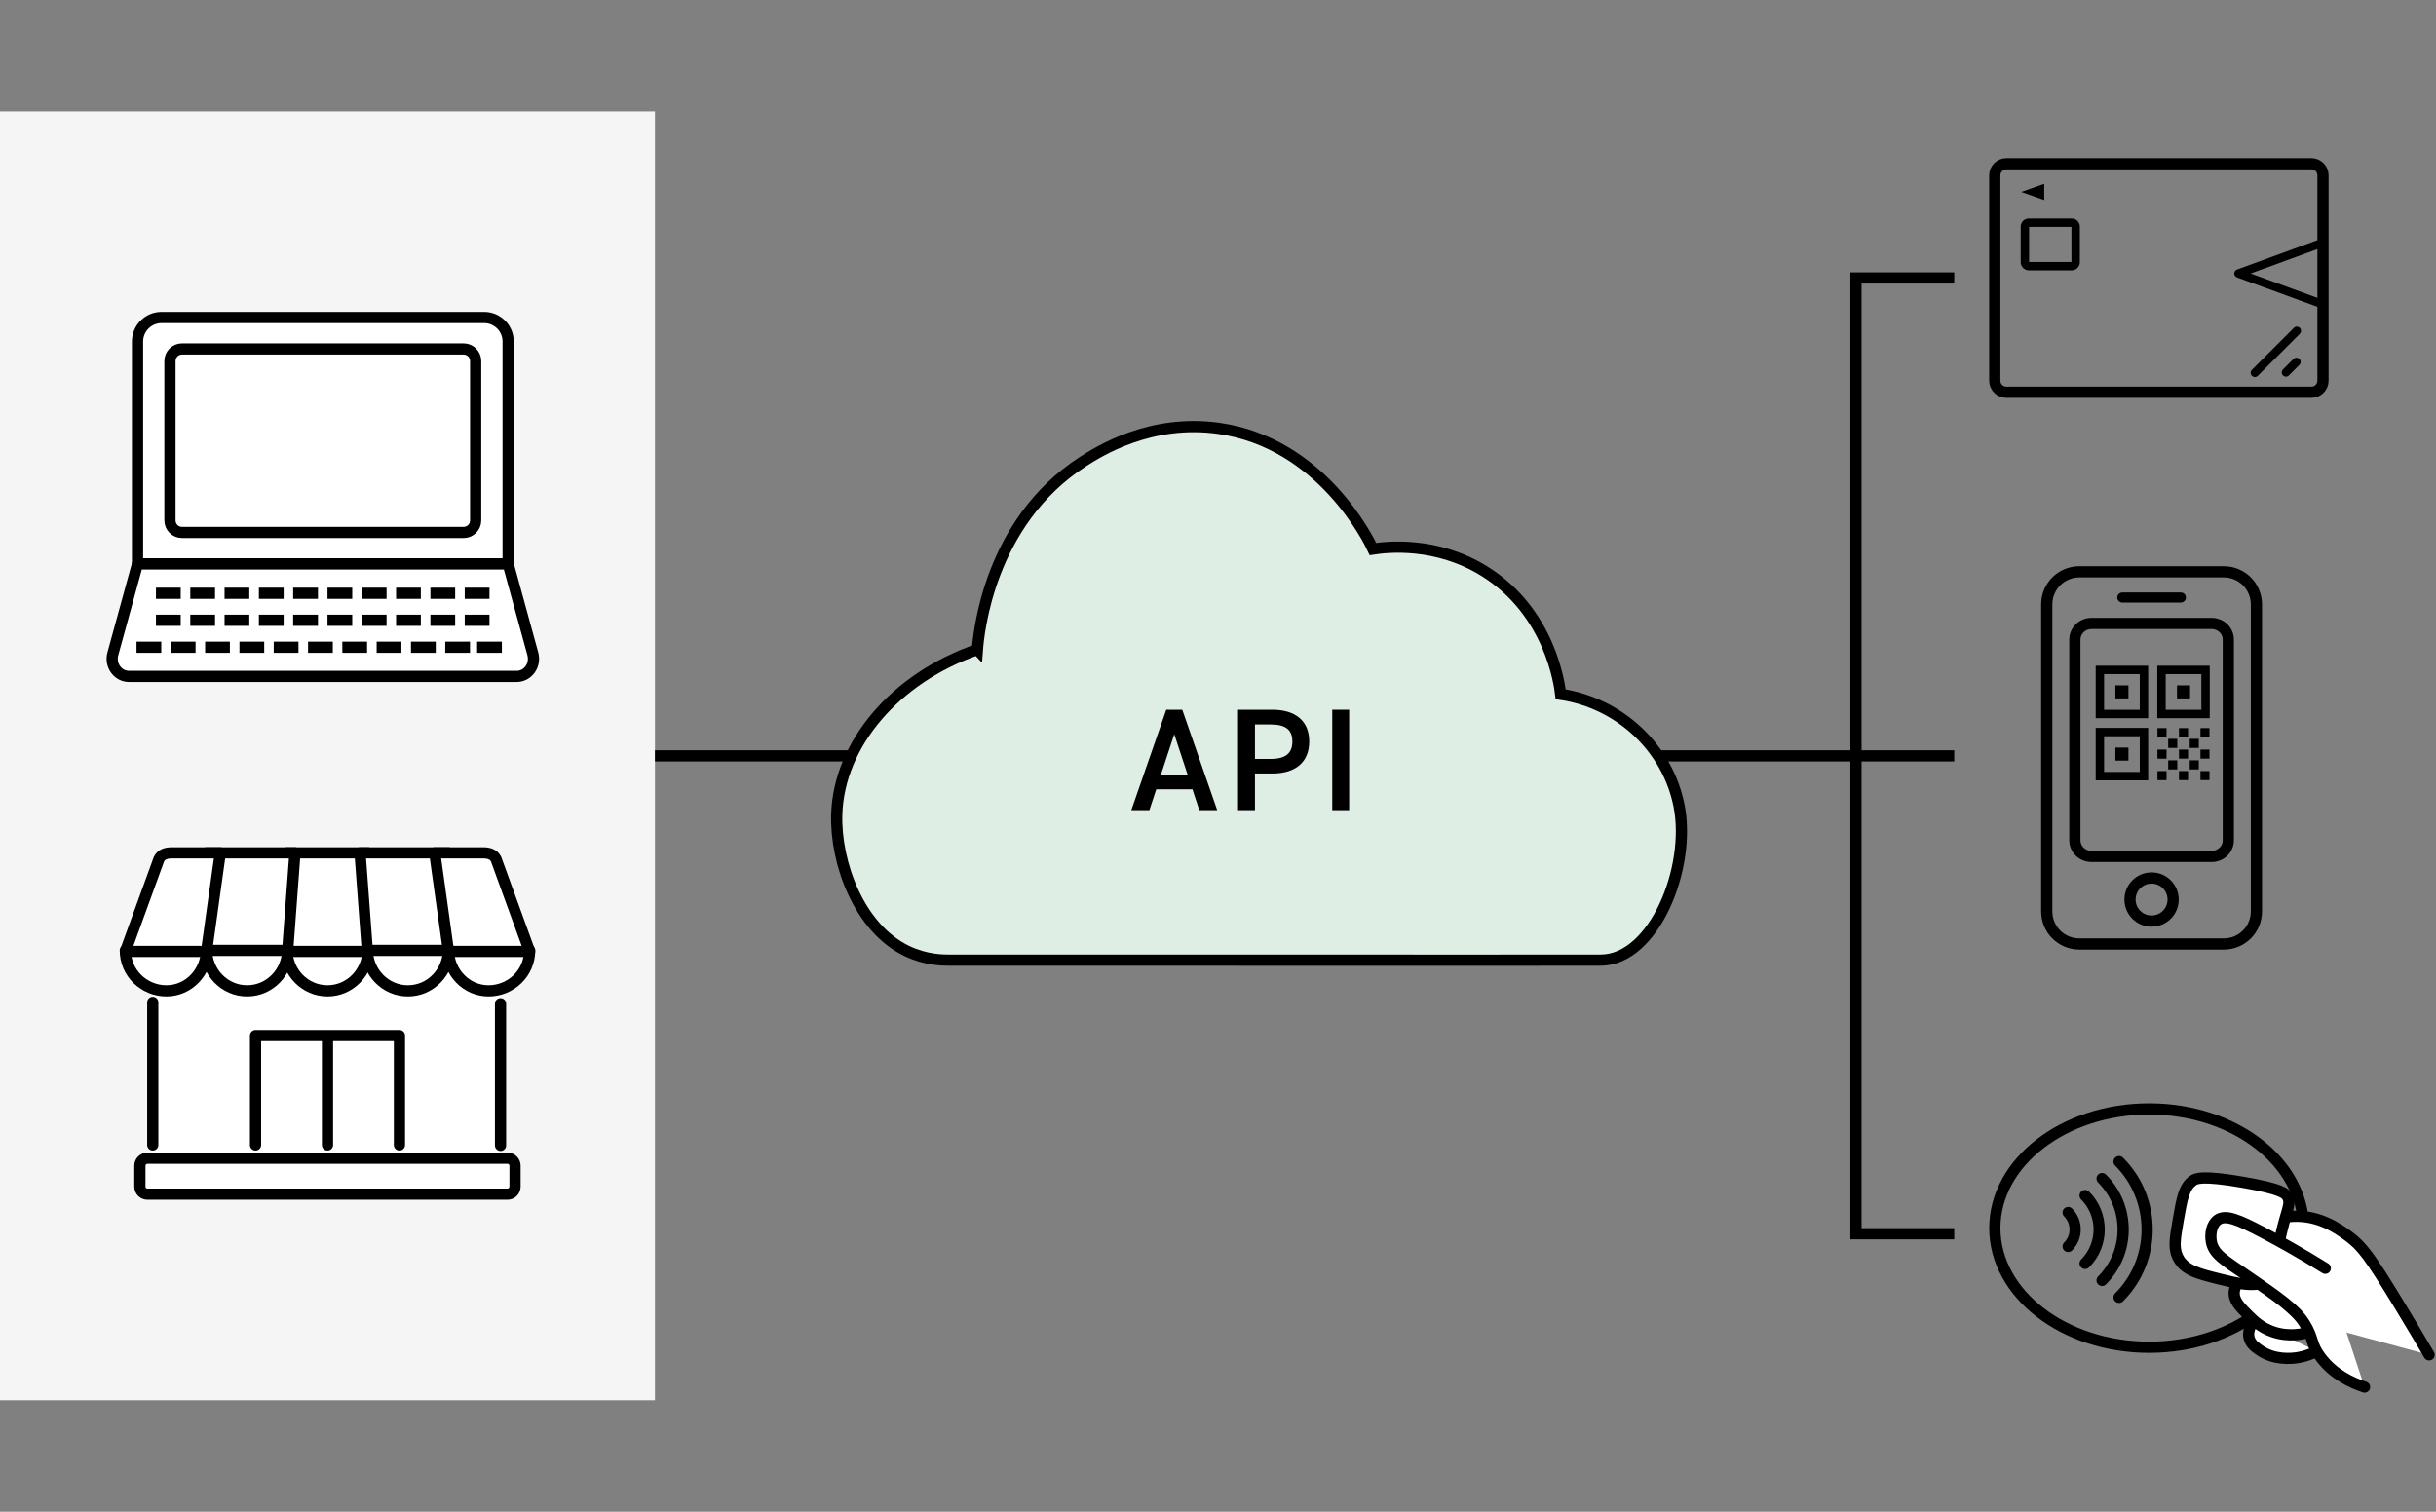 <svg width="435" height="270" viewBox="0 0 435 270" fill="none" xmlns="http://www.w3.org/2000/svg">
<rect x="0" y="0" width="435" height="270" fill="#808080" stroke="none"/>
<path d="M116.96 19.91H0V250.09H116.96V19.91Z" fill="#F5F5F5"/>
<path d="M402.93 148.28V162.79C402.93 166 400.33 168.6 397.12 168.6H371.3C368.09 168.6 365.49 166 365.49 162.79V107.94C365.49 104.73 368.09 102.13 371.3 102.13H397.12C400.33 102.13 402.93 104.73 402.93 107.94V148.28Z" stroke="black" stroke-width="2" stroke-linecap="round" stroke-linejoin="round"/>
<path d="M397.91 138.7V150.08C397.91 151.67 396.58 152.96 394.93 152.96H373.49C371.84 152.96 370.51 151.67 370.51 150.08V114.23C370.51 112.64 371.84 111.35 373.49 111.35H394.93C396.58 111.35 397.91 112.64 397.91 114.23V138.7Z" stroke="black" stroke-width="2" stroke-linecap="round" stroke-linejoin="round"/>
<path d="M384.21 164.51C386.336 164.51 388.06 162.786 388.06 160.66C388.06 158.534 386.336 156.81 384.21 156.81C382.084 156.81 380.36 158.534 380.36 160.66C380.36 162.786 382.084 164.51 384.21 164.51Z" stroke="black" stroke-width="2" stroke-linecap="round" stroke-linejoin="round"/>
<path d="M378.98 106.72H389.44" stroke="black" stroke-width="1.8" stroke-linecap="round" stroke-linejoin="round"/>
<path d="M382.85 119.65H374.98V127.52H382.85V119.65Z" stroke="black" stroke-width="1.5" stroke-miterlimit="10" stroke-linecap="square"/>
<path d="M380.08 122.41H377.75V124.74H380.08V122.41Z" fill="black"/>
<path d="M382.85 130.75H374.98V138.62H382.85V130.75Z" stroke="black" stroke-width="1.5" stroke-miterlimit="10" stroke-linecap="square"/>
<path d="M393.85 119.65H385.98V127.52H393.85V119.65Z" stroke="black" stroke-width="1.5" stroke-miterlimit="10" stroke-linecap="square"/>
<path d="M386.27 130.64H385.86V131.06H386.27V130.64Z" fill="black"/>
<path d="M386.88 130.04H385.26V131.65H386.88V130.04Z" fill="black"/>
<path d="M390.11 130.64H389.7V131.06H390.11V130.64Z" fill="black"/>
<path d="M390.72 130.04H389.1V131.65H390.72V130.04Z" fill="black"/>
<path d="M393.95 130.64H393.54V131.06H393.95V130.64Z" fill="black"/>
<path d="M394.55 130.04H392.94V131.65H394.55V130.04Z" fill="black"/>
<path d="M388.19 132.56H387.78V132.97H388.19V132.56Z" fill="black"/>
<path d="M388.8 131.96H387.18V133.58H388.8V131.96Z" fill="black"/>
<path d="M392.03 132.56H391.62V132.97H392.03V132.56Z" fill="black"/>
<path d="M392.64 131.96H391.02V133.58H392.64V131.96Z" fill="black"/>
<path d="M390.11 134.48H389.7V134.89H390.11V134.48Z" fill="black"/>
<path d="M390.72 133.88H389.1V135.49H390.72V133.88Z" fill="black"/>
<path d="M393.95 134.48H393.54V134.89H393.95V134.48Z" fill="black"/>
<path d="M394.55 133.88H392.94V135.49H394.55V133.88Z" fill="black"/>
<path d="M388.19 136.4H387.78V136.81H388.19V136.4Z" fill="black"/>
<path d="M388.8 135.8H387.18V137.42H388.8V135.8Z" fill="black"/>
<path d="M392.03 136.4H391.62V136.81H392.03V136.4Z" fill="black"/>
<path d="M392.64 135.8H391.02V137.42H392.64V135.8Z" fill="black"/>
<path d="M390.11 138.32H389.7V138.73H390.11V138.32Z" fill="black"/>
<path d="M390.72 137.72H389.1V139.33H390.72V137.72Z" fill="black"/>
<path d="M393.95 138.32H393.54V138.73H393.95V138.32Z" fill="black"/>
<path d="M394.55 137.72H392.94V139.33H394.55V137.72Z" fill="black"/>
<path d="M386.27 134.48H385.86V134.89H386.27V134.48Z" fill="black"/>
<path d="M386.88 133.88H385.26V135.5H386.88V133.88Z" fill="black"/>
<path d="M386.27 138.32H385.86V138.73H386.27V138.32Z" fill="black"/>
<path d="M386.88 137.72H385.26V139.34H386.88V137.72Z" fill="black"/>
<path d="M391.08 122.41H388.75V124.74H391.08V122.41Z" fill="black"/>
<path d="M380.08 133.52H377.75V135.85H380.08V133.52Z" fill="black"/>
<path d="M412.75 29.25H358.28C357.137 29.25 356.21 30.177 356.21 31.32V67.99C356.21 69.133 357.137 70.06 358.28 70.06H412.75C413.893 70.06 414.82 69.133 414.82 67.99V31.32C414.82 30.177 413.893 29.25 412.75 29.25Z" stroke="black" stroke-width="2" stroke-linecap="round" stroke-linejoin="round"/>
<path d="M369.96 39.78H362.28C361.899 39.78 361.59 40.089 361.59 40.47V46.85C361.59 47.231 361.899 47.54 362.28 47.54H369.96C370.341 47.54 370.65 47.231 370.65 46.85V40.47C370.65 40.089 370.341 39.78 369.96 39.78Z" stroke="black" stroke-width="1.5" stroke-linecap="round" stroke-linejoin="round"/>
<path d="M399.73 48.85L414.82 54.37V43.33L399.73 48.85Z" stroke="black" stroke-width="1.5" stroke-linecap="round" stroke-linejoin="round"/>
<path d="M360.94 34.29L365.04 35.74V32.84L360.94 34.29Z" fill="black"/>
<path d="M410.15 59.09L402.65 66.59" stroke="black" stroke-width="1.5" stroke-linecap="round" stroke-linejoin="round"/>
<path d="M410.08 64.64L408.2 66.52" stroke="black" stroke-width="1.5" stroke-linecap="round" stroke-linejoin="round"/>
<path d="M383.78 240.62C399.001 240.62 411.34 231.093 411.34 219.34C411.34 207.587 399.001 198.06 383.78 198.06C368.559 198.06 356.22 207.587 356.22 219.34C356.22 231.093 368.559 240.62 383.78 240.62Z" stroke="black" stroke-width="2" stroke-linecap="round" stroke-linejoin="round"/>
<path d="M369.31 216.56C370.98 218.23 370.98 220.95 369.31 222.62" stroke="black" stroke-width="2" stroke-linecap="round" stroke-linejoin="round"/>
<path d="M372.34 213.53C375.69 216.88 375.69 222.3 372.34 225.65" stroke="black" stroke-width="2" stroke-linecap="round" stroke-linejoin="round"/>
<path d="M375.37 210.5C380.39 215.52 380.39 223.66 375.37 228.68" stroke="black" stroke-width="2" stroke-linecap="round" stroke-linejoin="round"/>
<path d="M378.4 207.47C385.09 214.16 385.09 225.02 378.4 231.71" stroke="black" stroke-width="2" stroke-linecap="round" stroke-linejoin="round"/>
<path d="M402.52 235.88C402.32 236.11 401.29 237.36 401.6 238.85C401.84 240.01 402.75 240.63 403.53 241.17C406.11 242.94 409.14 242.67 410.4 242.46C411.74 242.24 412.85 241.78 413.69 241.34" fill="white"/>
<path d="M402.52 235.88C402.32 236.11 401.29 237.36 401.6 238.85C401.84 240.01 402.75 240.63 403.53 241.17C406.11 242.94 409.14 242.67 410.4 242.46C411.74 242.24 412.85 241.78 413.69 241.34" stroke="black" stroke-width="2" stroke-linecap="round" stroke-linejoin="round"/>
<path d="M433.77 241.98C432.39 239.62 430.57 236.54 428.38 232.94C423.17 224.37 421.8 222.59 419.46 220.85C417.63 219.49 414.12 216.97 409.35 217.25C407.77 217.34 403.93 217.48 402.81 219.47C400.36 223.83 412.29 234.63 414.78 236.85" fill="white"/>
<path d="M433.77 241.98C432.39 239.62 430.57 236.54 428.38 232.94C423.17 224.37 421.8 222.59 419.46 220.85C417.63 219.49 414.12 216.97 409.35 217.25C407.77 217.34 403.93 217.48 402.81 219.47C400.36 223.83 412.29 234.63 414.78 236.85" stroke="black" stroke-width="2" stroke-linecap="round" stroke-linejoin="round"/>
<path d="M401.11 227.77C400.64 228.07 399.11 229.12 398.97 230.75C398.84 232.28 400.01 233.44 401.49 234.91C402.45 235.86 403.71 237.11 405.83 237.85C408.76 238.87 411.34 238.23 412.35 237.92" fill="white"/>
<path d="M401.11 227.77C400.64 228.07 399.11 229.12 398.97 230.75C398.84 232.28 400.01 233.44 401.49 234.91C402.45 235.86 403.71 237.11 405.83 237.85C408.76 238.87 411.34 238.23 412.35 237.92" stroke="black" stroke-width="2" stroke-linecap="round" stroke-linejoin="round"/>
<path d="M389.06 224.83C388.06 223.11 388.37 221.33 388.98 217.84C389.65 213.98 390 212.01 391.61 210.85C392.13 210.48 393.22 209.88 400.65 211.18C407.45 212.37 408.14 213.15 408.46 213.73C409.21 215.08 408.29 215.97 407.14 221.21C406.01 226.38 406.51 227.3 405.33 228.36C403.31 230.18 399.79 229.3 396.04 228.36C392.6 227.5 390.27 226.91 389.05 224.83H389.06Z" fill="white" stroke="black" stroke-width="2" stroke-linecap="round" stroke-linejoin="round"/>
<path d="M415.23 226.52C410.78 223.75 406.93 221.62 403.99 220.08C399.66 217.82 397.42 216.88 396.02 217.87C394.9 218.66 394.65 220.43 394.87 221.71C395.25 223.97 397.14 225.03 401.11 227.76C406.97 231.78 409.93 233.84 411.48 236.31C413.21 239.04 412.55 239.93 414.36 242.36C416.66 245.46 419.89 246.96 422.24 247.74" fill="white"/>
<path d="M415.23 226.52C410.78 223.75 406.93 221.62 403.99 220.08C399.66 217.82 397.42 216.88 396.02 217.87C394.9 218.66 394.65 220.43 394.87 221.71C395.25 223.97 397.14 225.03 401.11 227.76C406.97 231.78 409.93 233.84 411.48 236.31C413.21 239.04 412.55 239.93 414.36 242.36C416.66 245.46 419.89 246.96 422.24 247.74" stroke="black" stroke-width="2" stroke-linecap="round" stroke-linejoin="round"/>
<path d="M348.97 49.65H331.42V220.35H348.97" stroke="black" stroke-width="2" stroke-miterlimit="10"/>
<path d="M348.97 135H116.96" stroke="black" stroke-width="2" stroke-miterlimit="10"/>
<path d="M174.54 116.02C174.75 113.26 176.56 93.34 193.3 82.5C196.29 80.56 205.5 74.79 217.64 76.51C236 79.12 244.45 96.51 245.17 98.06C247.65 97.68 256.46 96.65 265.12 102.05C276.81 109.34 278.49 122.29 278.69 124C289.32 125.6 297.81 133.65 299.84 143.95C302.02 155.01 295.38 171.44 285.87 171.48C276.36 171.52 178.61 171.46 169.31 171.48C168.4 171.48 165.32 171.47 161.98 169.87C153.37 165.76 149.17 154.08 149.42 145.47C149.8 132.93 159.82 121.11 174.53 116.01L174.54 116.02Z" fill="#DFEEE5" stroke="black" stroke-width="2" stroke-miterlimit="10"/>
<path d="M202.02 144.7L208.26 126.76H211.12L217.36 144.7H214.16L212.94 140.98H206.47L205.25 144.7H202.03H202.02ZM207.3 138.38H212.08L209.69 131.13L207.3 138.38Z" fill="black"/>
<path d="M224.1 138.15V144.7H221.08V126.76H227.19C231.32 126.76 233.79 128.74 233.79 132.43C233.79 136.12 231.35 138.15 227.19 138.15H224.1ZM226.88 135.55C229.64 135.55 230.78 134.48 230.78 132.43C230.78 130.38 229.64 129.39 226.88 129.39H224.1V135.55H226.88Z" fill="black"/>
<path d="M240.92 144.7H237.9V126.76H240.92V144.7Z" fill="black"/>
<path d="M28.83 56.71H86.46C88.82 56.71 90.74 58.63 90.74 60.99V100.71H24.56V60.99C24.56 58.63 26.48 56.71 28.84 56.71H28.83Z" fill="white" stroke="black" stroke-width="2" stroke-linecap="round" stroke-linejoin="round"/>
<path d="M92.26 120.81H23.04C21.04 120.81 19.59 118.8 20.15 116.79L24.56 100.72H90.74L95.15 116.79C95.7 118.81 94.26 120.81 92.26 120.81Z" fill="white" stroke="black" stroke-width="2" stroke-linecap="round" stroke-linejoin="round"/>
<path d="M82.79 62.33H32.5C31.313 62.33 30.35 63.292 30.35 64.48V92.95C30.35 94.137 31.313 95.1 32.5 95.1H82.79C83.977 95.1 84.94 94.137 84.94 92.95V64.48C84.94 63.292 83.977 62.33 82.79 62.33Z" fill="white" stroke="black" stroke-width="2" stroke-linecap="round" stroke-linejoin="round"/>
<path d="M27.85 105.96H32.27" stroke="black" stroke-width="2" stroke-miterlimit="10"/>
<path d="M33.98 105.96H38.4" stroke="black" stroke-width="2" stroke-miterlimit="10"/>
<path d="M40.1 105.96H44.52" stroke="black" stroke-width="2" stroke-miterlimit="10"/>
<path d="M46.23 105.96H50.65" stroke="black" stroke-width="2" stroke-miterlimit="10"/>
<path d="M52.35 105.96H56.78" stroke="black" stroke-width="2" stroke-miterlimit="10"/>
<path d="M58.48 105.96H62.9" stroke="black" stroke-width="2" stroke-miterlimit="10"/>
<path d="M64.61 105.96H69.03" stroke="black" stroke-width="2" stroke-miterlimit="10"/>
<path d="M70.73 105.96H75.15" stroke="black" stroke-width="2" stroke-miterlimit="10"/>
<path d="M76.86 105.96H81.28" stroke="black" stroke-width="2" stroke-miterlimit="10"/>
<path d="M82.99 105.96H87.41" stroke="black" stroke-width="2" stroke-miterlimit="10"/>
<path d="M27.85 110.78H32.27" stroke="black" stroke-width="2" stroke-miterlimit="10"/>
<path d="M33.98 110.78H38.4" stroke="black" stroke-width="2" stroke-miterlimit="10"/>
<path d="M40.1 110.78H44.52" stroke="black" stroke-width="2" stroke-miterlimit="10"/>
<path d="M46.23 110.78H50.65" stroke="black" stroke-width="2" stroke-miterlimit="10"/>
<path d="M52.35 110.78H56.78" stroke="black" stroke-width="2" stroke-miterlimit="10"/>
<path d="M58.48 110.78H62.9" stroke="black" stroke-width="2" stroke-miterlimit="10"/>
<path d="M64.61 110.78H69.03" stroke="black" stroke-width="2" stroke-miterlimit="10"/>
<path d="M70.73 110.78H75.15" stroke="black" stroke-width="2" stroke-miterlimit="10"/>
<path d="M76.86 110.78H81.28" stroke="black" stroke-width="2" stroke-miterlimit="10"/>
<path d="M82.99 110.78H87.41" stroke="black" stroke-width="2" stroke-miterlimit="10"/>
<path d="M24.38 115.6H28.8" stroke="black" stroke-width="2" stroke-miterlimit="10"/>
<path d="M30.5 115.6H34.92" stroke="black" stroke-width="2" stroke-miterlimit="10"/>
<path d="M36.63 115.6H41.05" stroke="black" stroke-width="2" stroke-miterlimit="10"/>
<path d="M42.76 115.6H47.18" stroke="black" stroke-width="2" stroke-miterlimit="10"/>
<path d="M48.88 115.6H53.3" stroke="black" stroke-width="2" stroke-miterlimit="10"/>
<path d="M55.01 115.6H59.43" stroke="black" stroke-width="2" stroke-miterlimit="10"/>
<path d="M61.13 115.6H65.55" stroke="black" stroke-width="2" stroke-miterlimit="10"/>
<path d="M67.26 115.6H71.68" stroke="black" stroke-width="2" stroke-miterlimit="10"/>
<path d="M73.39 115.6H77.81" stroke="black" stroke-width="2" stroke-miterlimit="10"/>
<path d="M79.51 115.6H83.93" stroke="black" stroke-width="2" stroke-miterlimit="10"/>
<path d="M85.2 115.6H89.62" stroke="black" stroke-width="2" stroke-miterlimit="10"/>
<path d="M89.4 171.46H27.28V206.33H89.4V171.46Z" fill="white"/>
<path d="M27.28 204.49V179.03" stroke="black" stroke-width="2" stroke-linecap="round" stroke-linejoin="round"/>
<path d="M89.38 179.27V204.57" stroke="black" stroke-width="2" stroke-linecap="round" stroke-linejoin="round"/>
<path d="M90.62 206.86H26.33C25.584 206.86 24.98 207.464 24.98 208.21V211.93C24.98 212.676 25.584 213.28 26.33 213.28H90.62C91.366 213.28 91.97 212.676 91.97 211.93V208.21C91.97 207.464 91.366 206.86 90.62 206.86Z" fill="white" stroke="black" stroke-width="2" stroke-linecap="round" stroke-linejoin="round"/>
<path d="M51.23 169.56C51.23 173.66 54.47 176.97 58.48 176.97C62.49 176.97 65.73 173.65 65.73 169.56H51.24H51.23Z" fill="white"/>
<path d="M51.23 169.56C51.23 173.66 54.47 176.97 58.48 176.97C62.49 176.97 65.73 173.65 65.73 169.56H51.24H51.23Z" stroke="black" stroke-width="2" stroke-linecap="round" stroke-linejoin="round"/>
<path d="M65.59 169.56C65.59 173.66 68.83 176.97 72.84 176.97C76.85 176.97 80.09 173.65 80.09 169.56H65.6H65.59Z" fill="white"/>
<path d="M65.59 169.56C65.59 173.66 68.83 176.97 72.84 176.97C76.85 176.97 80.09 173.65 80.09 169.56H65.6H65.59Z" stroke="black" stroke-width="2" stroke-linecap="round" stroke-linejoin="round"/>
<path d="M65.72 152.32H51.23V169.93H65.72V152.32Z" fill="white" stroke="black" stroke-width="2" stroke-linecap="round" stroke-linejoin="round"/>
<path d="M64.29 152.32H80.08V169.74H65.59L64.29 152.32Z" fill="white" stroke="black" stroke-width="2" stroke-linecap="round" stroke-linejoin="round"/>
<path d="M80.08 169.56C80.08 173.66 83.28 176.97 87.24 176.97C91.2 176.97 94.58 173.84 94.58 169.74L80.09 169.55L80.08 169.56Z" fill="white"/>
<path d="M80.08 169.56C80.08 173.66 83.28 176.97 87.24 176.97C91.2 176.97 94.58 173.84 94.58 169.74L80.09 169.55L80.08 169.56Z" stroke="black" stroke-width="2" stroke-linecap="round" stroke-linejoin="round"/>
<path d="M86.3 152.32C87.27 152.32 88.15 152.56 88.59 153.46L94.58 169.93H80.09L77.63 152.32H86.3Z" fill="white" stroke="black" stroke-width="2" stroke-linecap="round" stroke-linejoin="round"/>
<path d="M36.88 169.56C36.88 173.66 40.12 176.97 44.13 176.97C48.14 176.97 51.38 173.65 51.38 169.56H36.89H36.88Z" fill="white"/>
<path d="M36.88 169.56C36.88 173.66 40.12 176.97 44.13 176.97C48.14 176.97 51.38 173.65 51.38 169.56H36.89H36.88Z" stroke="black" stroke-width="2" stroke-linecap="round" stroke-linejoin="round"/>
<path d="M22.38 169.74C22.38 173.84 25.77 176.97 29.72 176.97C33.67 176.97 36.88 173.65 36.88 169.56L22.39 169.75L22.38 169.74Z" fill="white"/>
<path d="M22.38 169.74C22.38 173.84 25.77 176.97 29.72 176.97C33.67 176.97 36.88 173.65 36.88 169.56L22.39 169.75L22.38 169.74Z" stroke="black" stroke-width="2" stroke-linecap="round" stroke-linejoin="round"/>
<path d="M52.67 152.32H36.88V169.74H51.37L52.67 152.32Z" fill="white" stroke="black" stroke-width="2" stroke-linecap="round" stroke-linejoin="round"/>
<path d="M36.88 169.93L39.34 152.32H30.67C29.7 152.32 28.82 152.56 28.38 153.46L22.39 169.93H36.88Z" fill="white" stroke="black" stroke-width="2" stroke-linecap="round" stroke-linejoin="round"/>
<path d="M45.63 204.49V184.96H71.33V204.49" stroke="black" stroke-width="2" stroke-linecap="round" stroke-linejoin="round"/>
<path d="M58.48 185.44V204.49" stroke="black" stroke-width="2" stroke-linecap="round" stroke-linejoin="round"/>
</svg>
